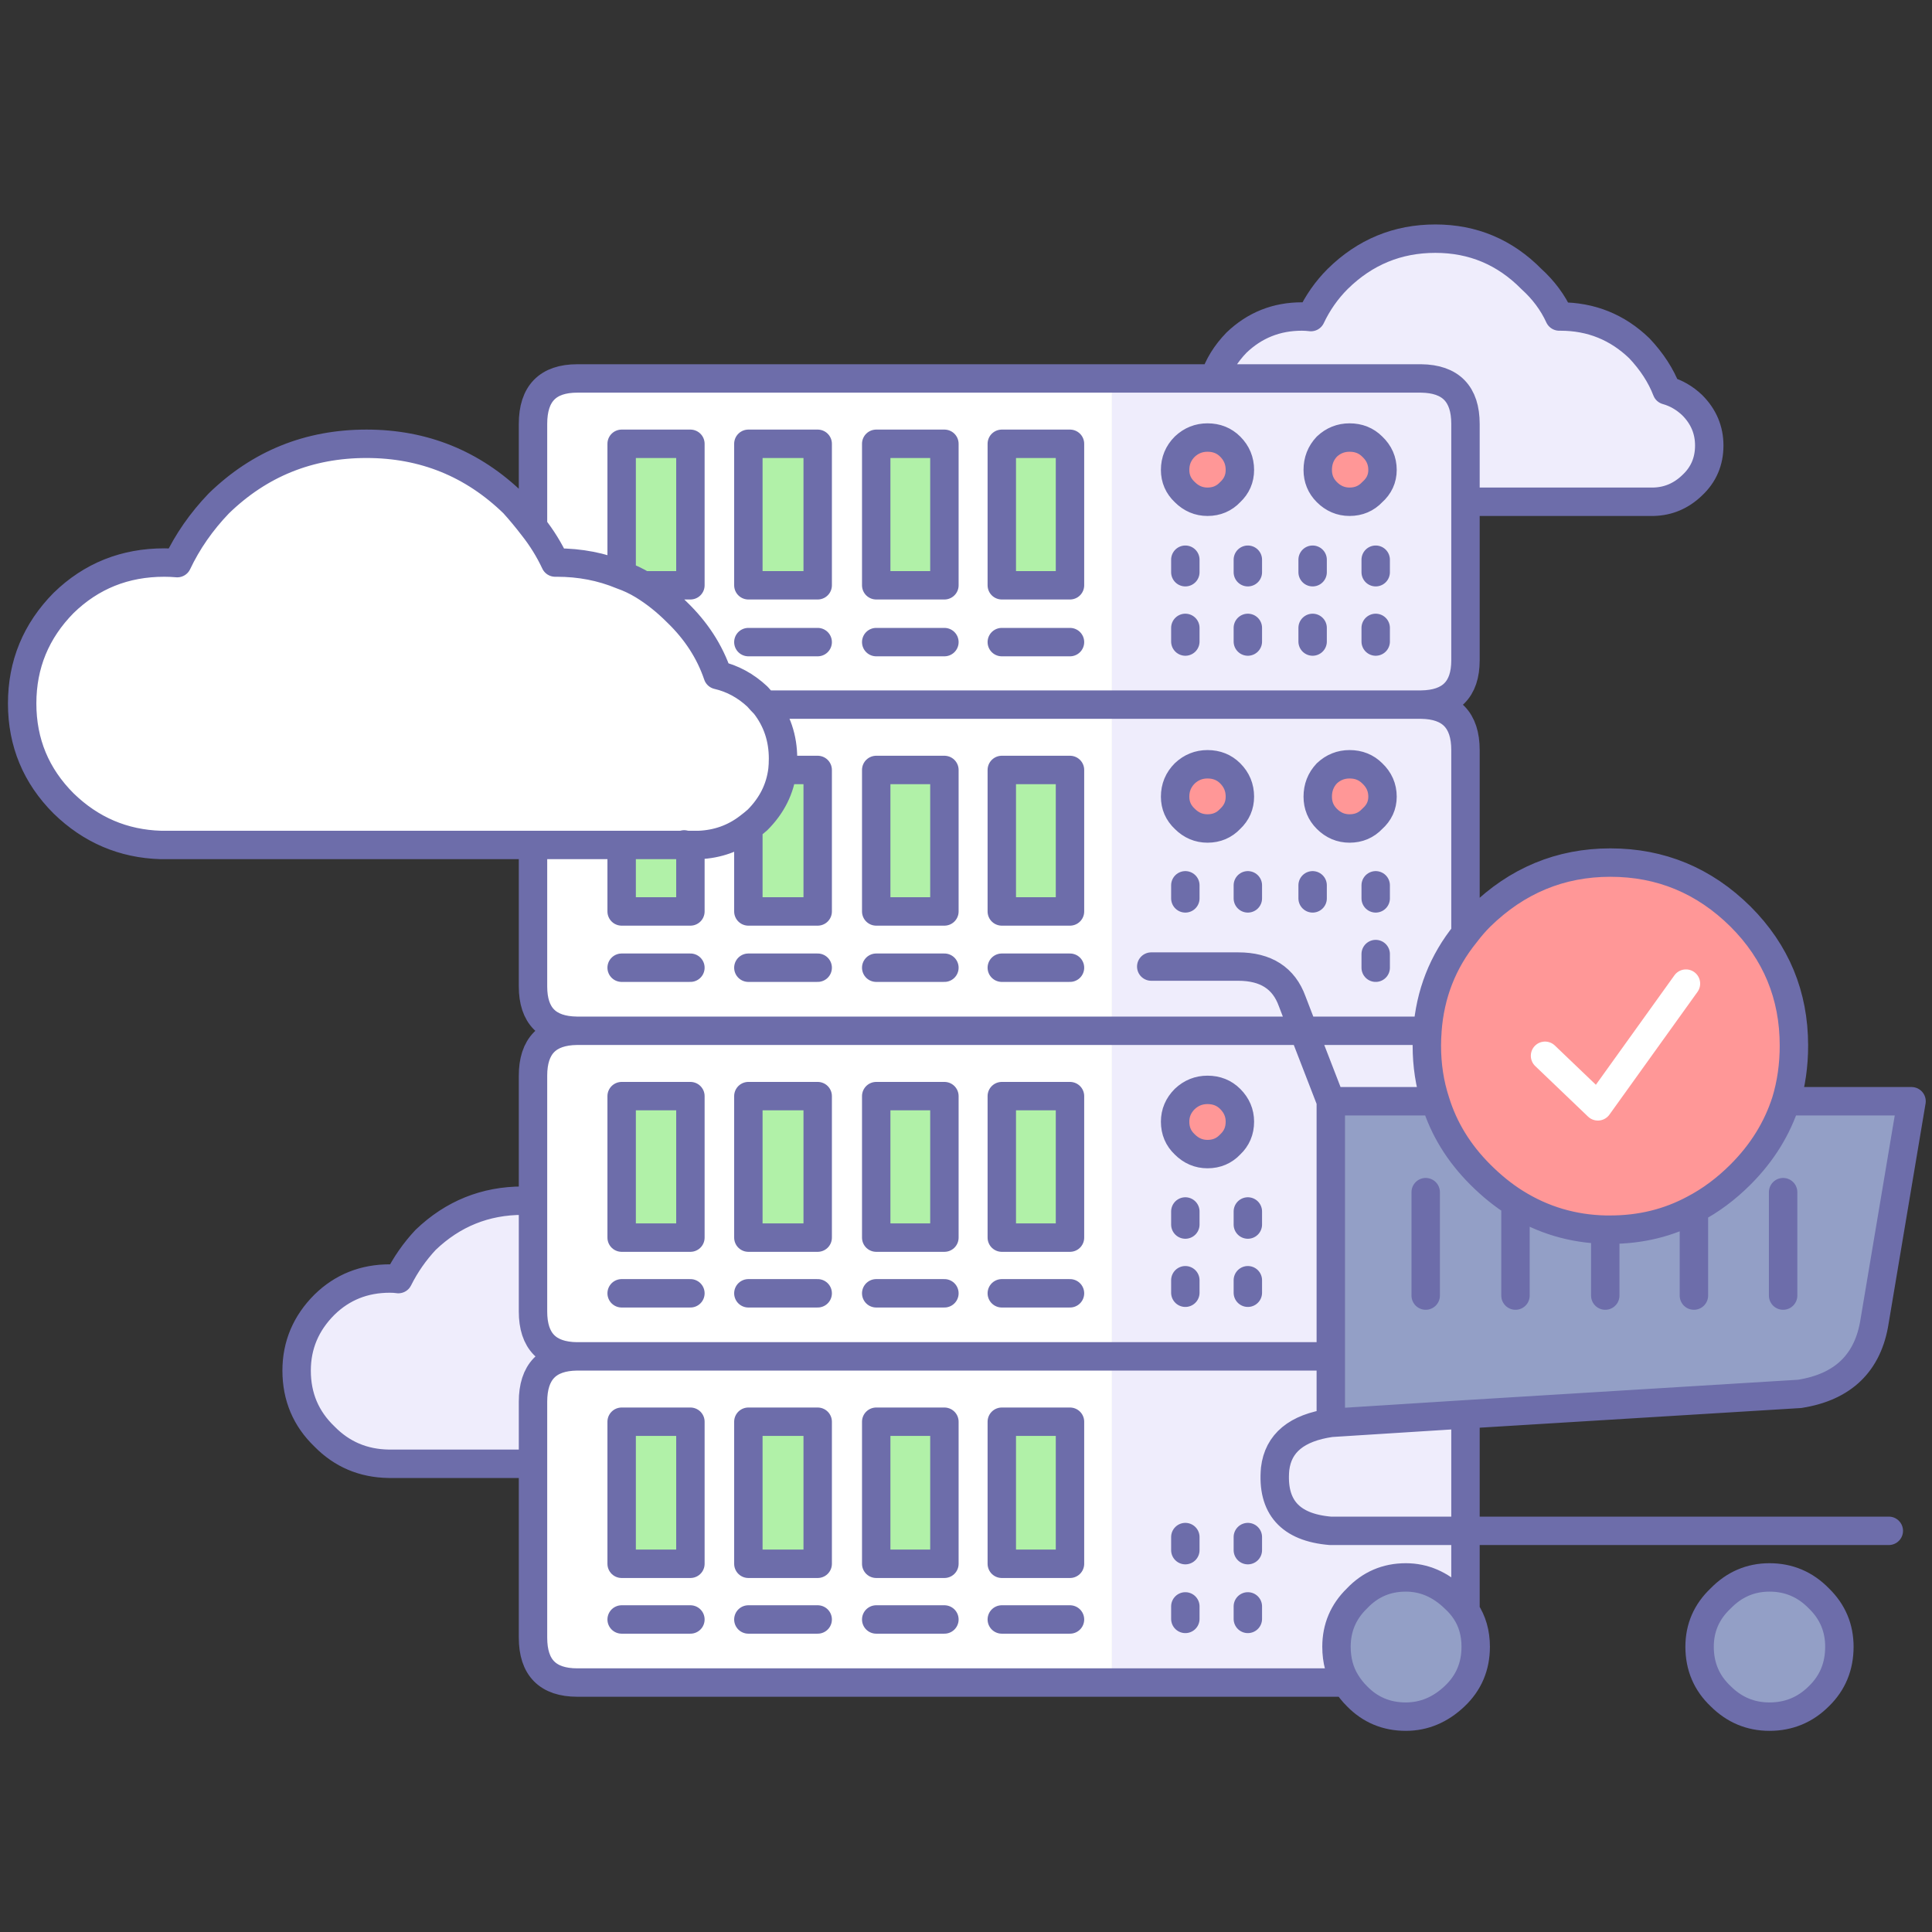 
<svg xmlns="http://www.w3.org/2000/svg" version="1.1" xmlns:xlink="http://www.w3.org/1999/xlink" preserveAspectRatio="none" x="0px" y="0px" width="170px" height="170px" viewBox="0 0 170 170">
<rect x="0" y="0" width="170" height="170" fill="#333333" stroke="none"/>
<defs>
<g id="Layer0_0_FILL">
<path fill="#939FC6" stroke="none" d="
M 160.05 140.65
Q 158.25 138.8 155.7 138.8 153.2 138.8 151.4 140.65 149.55 142.4 149.55 144.9 149.55 147.5 151.4 149.25 153.2 151.05 155.7 151.05 158.25 151.05 160.05 149.25 161.85 147.5 161.85 144.9 161.85 142.4 160.05 140.65
M 128 140.65
Q 126.1 138.8 123.7 138.8 121.15 138.8 119.4 140.65 117.6 142.4 117.6 144.9 117.6 146.7 118.45 148.05 118.85 148.7 119.4 149.25 121.15 151.05 123.7 151.05 126.1 151.05 128 149.25 129.85 147.5 129.85 144.9 129.85 143.1 128.95 141.75 128.55 141.15 128 140.65
M 164.95 116.25
L 168.2 96.9 157.15 96.9
Q 156 100.5 153.15 103.35 151.25 105.25 149.05 106.4
L 149.05 114 149.05 106.4
Q 145.7 108.2 141.7 108.2 141.45 108.2 141.25 108.2
L 141.25 114 141.25 108.2
Q 136.95 108.1 133.35 105.85
L 133.35 114 133.35 105.85
Q 131.75 104.85 130.25 103.35 127.4 100.5 126.3 96.9
L 117.1 96.9 117.1 119.35 117.1 125.2 128.95 124.45 158.35 122.65
Q 164.1 121.75 164.95 116.25
M 156.9 104.9
L 156.9 114 156.9 104.9
M 125.45 104.9
L 125.45 114 125.45 104.9 Z"/>

<path fill="#EFEDFC" stroke="none" d="
M 123.7 138.8
Q 126.1 138.8 128 140.65 128.55 141.15 128.95 141.75
L 128.95 134.7 117.05 134.7
Q 111.75 134.25 112.2 129.25 112.6 125.85 117.1 125.2
L 117.1 119.35 97.85 119.35 97.85 148.05 118.45 148.05
Q 117.6 146.7 117.6 144.9 117.6 142.4 119.4 140.65 121.15 138.8 123.7 138.8
M 104.3 142.45
L 104.3 141.35 104.3 142.45
M 104.3 136.4
L 104.3 135.25 104.3 136.4
M 109.8 142.45
L 109.8 141.35 109.8 142.45
M 109.8 136.4
L 109.8 135.25 109.8 136.4
M 128.95 134.7
L 128.95 124.45 117.1 125.2
Q 112.6 125.85 112.2 129.25 111.75 134.25 117.05 134.7
L 128.95 134.7
M 46.9 123.35
Q 46.9 119.4 50.75 119.35 46.9 119.3 46.9 115.4
L 46.9 105.7
Q 46.5 105.65 46 105.65 41.05 105.65 37.45 109.1 36 110.65 35.05 112.55 34.75 112.5 34.3 112.5 30.9 112.5 28.55 114.8 26.1 117.25 26.1 120.6 26.1 124.05 28.55 126.4 30.85 128.75 34.2 128.8
L 46.9 128.8 46.9 123.35
M 117.1 96.9
L 114.7 90.7 97.85 90.7 97.85 119.35 117.1 119.35 117.1 96.9
M 108.25 96.7
Q 109.1 97.55 109.1 98.7 109.1 99.9 108.25 100.7 107.45 101.55 106.25 101.55 105.1 101.55 104.25 100.7 103.4 99.9 103.4 98.7 103.4 97.55 104.25 96.7 105.1 95.9 106.25 95.9 107.45 95.9 108.25 96.7
M 104.3 107.75
L 104.3 106.6 104.3 107.75
M 109.8 107.75
L 109.8 106.6 109.8 107.75
M 109.8 113.75
L 109.8 112.65 109.8 113.75
M 104.3 113.75
L 104.3 112.65 104.3 113.75
M 114.7 90.7
L 117.1 96.9 126.3 96.9
Q 125.55 94.6 125.55 92 125.55 91.35 125.6 90.75 125.381 90.706 125.2 90.7
L 114.7 90.7
M 101.3 85.05
L 108.95 85.05
Q 112.6 85.05 113.7 88.1
L 114.7 90.7 125.2 90.7
Q 125.381 90.7 125.6 90.7 125.95 85.85 128.95 82.15
L 128.95 66
Q 128.95 62.05 125.05 62
L 97.85 62 97.85 90.7 114.7 90.7 113.7 88.1
Q 112.6 85.05 108.95 85.05
L 101.3 85.05
M 106.25 67.25
Q 107.45 67.25 108.25 68.05 109.1 68.9 109.1 70.1 109.1 71.25 108.25 72.05 107.45 72.9 106.25 72.9 105.1 72.9 104.25 72.05 103.4 71.25 103.4 70.1 103.4 68.9 104.25 68.05 105.1 67.25 106.25 67.25
M 118.75 72.9
Q 117.6 72.9 116.75 72.05 115.95 71.25 115.95 70.1 115.95 68.9 116.75 68.05 117.6 67.25 118.75 67.25 119.95 67.25 120.75 68.05 121.65 68.9 121.65 70.1 121.65 71.25 120.75 72.05 119.95 72.9 118.75 72.9
M 115.5 79.05
L 115.5 77.9 115.5 79.05
M 121.05 85.15
L 121.05 83.95 121.05 85.15
M 121.05 79.05
L 121.05 77.9 121.05 79.05
M 109.8 79.05
L 109.8 77.9 109.8 79.05
M 104.3 79.05
L 104.3 77.9 104.3 79.05
M 128.95 37.3
Q 128.95 33.35 125.05 33.3
L 106.85 33.3 97.85 33.3 97.85 62 125.05 62
Q 128.95 61.95 128.95 58.1
L 128.95 44.15 128.95 37.3
M 104.25 43.3
Q 103.4 42.5 103.4 41.35 103.4 40.15 104.25 39.3 105.1 38.5 106.25 38.5 107.45 38.5 108.25 39.3 109.1 40.15 109.1 41.35 109.1 42.5 108.25 43.3 107.45 44.15 106.25 44.15 105.1 44.15 104.25 43.3
M 116.75 43.3
Q 115.95 42.5 115.95 41.35 115.95 40.15 116.75 39.3 117.6 38.5 118.75 38.5 119.95 38.5 120.75 39.3 121.65 40.15 121.65 41.35 121.65 42.5 120.75 43.3 119.95 44.15 118.75 44.15 117.6 44.15 116.75 43.3
M 121.05 56.45
L 121.05 55.25 121.05 56.45
M 115.5 56.45
L 115.5 55.25 115.5 56.45
M 109.8 56.45
L 109.8 55.25 109.8 56.45
M 104.3 56.45
L 104.3 55.25 104.3 56.45
M 109.8 50.35
L 109.8 49.25 109.8 50.35
M 104.3 50.35
L 104.3 49.25 104.3 50.35
M 115.5 50.35
L 115.5 49.25 115.5 50.35
M 121.05 50.35
L 121.05 49.25 121.05 50.35
M 134.75 24.55
Q 131.25 21 126.3 21 121.3 21 117.7 24.55 116.25 26 115.35 27.9 114.95 27.85 114.55 27.85 111.2 27.85 108.8 30.15 107.4 31.6 106.85 33.3
L 125.05 33.3
Q 128.95 33.35 128.95 37.3
L 128.95 44.15 144.7 44.15
Q 144.85 44.15 145.05 44.15
L 145.5 44.15
Q 147.45 44.1 148.9 42.7 150.4 41.3 150.4 39.2 150.4 37.15 148.9 35.65 147.9 34.7 146.65 34.35 145.9 32.4 144.25 30.65 141.35 27.85 137.3 27.85 137.25 27.85 137.2 27.85 136.35 26 134.75 24.55 Z"/>

<path fill="#FFFFFF" stroke="none" d="
M 50.75 119.35
Q 46.9 119.4 46.9 123.35
L 46.9 128.8 46.9 144.1
Q 46.9 148.05 50.8 148.05
L 97.85 148.05 97.85 119.35 50.75 119.35
M 54.7 137.6
L 54.7 125.1 60.75 125.1 60.75 137.6 54.7 137.6
M 71.95 125.1
L 71.95 137.6 65.85 137.6 65.85 125.1 71.95 125.1
M 77.1 137.6
L 77.1 125.1 83.1 125.1 83.1 137.6 77.1 137.6
M 65.85 142.5
L 71.95 142.5 65.85 142.5
M 54.7 142.5
L 60.75 142.5 54.7 142.5
M 88.15 137.6
L 88.15 125.1 94.15 125.1 94.15 137.6 88.15 137.6
M 88.15 142.5
L 94.15 142.5 88.15 142.5
M 77.1 142.5
L 83.1 142.5 77.1 142.5
M 50.75 90.7
Q 46.9 90.75 46.9 94.65
L 46.9 105.7 46.9 115.4
Q 46.9 119.3 50.75 119.35
L 97.85 119.35 97.85 90.7 50.75 90.7
M 88.15 96.45
L 94.15 96.45 94.15 108.9 88.15 108.9 88.15 96.45
M 65.85 96.45
L 71.95 96.45 71.95 108.9 65.85 108.9 65.85 96.45
M 54.7 96.45
L 60.75 96.45 60.75 108.9 54.7 108.9 54.7 96.45
M 65.85 113.8
L 71.95 113.8 65.85 113.8
M 54.7 113.8
L 60.75 113.8 54.7 113.8
M 88.15 113.8
L 94.15 113.8 88.15 113.8
M 77.1 113.8
L 83.1 113.8 77.1 113.8
M 83.1 96.45
L 83.1 108.9 77.1 108.9 77.1 96.45 83.1 96.45
M 46.9 46.35
Q 46.1 45.3 45.2 44.3 39.8 39.05 32.25 39.05 24.65 39.05 19.25 44.3 16.95 46.7 15.6 49.55 15 49.5 14.45 49.5 9.25 49.5 5.6 53.05 1.95 56.75 1.95 61.9 1.95 67.05 5.6 70.7 9.2 74.2 14.15 74.35
L 46.9 74.35 54.7 74.35 60.2 74.35 60.2 74.3
Q 60.381 74.345 60.55 74.35
L 60.75 74.35 61.5 74.35
Q 63.95 74.25 65.85 72.8 66.25 72.5 66.65 72.15 68.55 70.25 68.85 67.75 68.9 67.3 68.9 66.75 68.9 64.05 67.3 62 66.95 61.65 66.65 61.3 65.1 59.85 63.15 59.4 62.1 56.3 59.55 53.85 58.15 52.45 56.6 51.5 55.7 50.95 54.7 50.6 52.05 49.5 49 49.5 48.9 49.5 48.85 49.5 48.05 47.8 46.9 46.35
M 97.85 62
L 97.85 33.3 50.8 33.3
Q 46.9 33.3 46.9 37.3
L 46.9 46.35
Q 48.05 47.8 48.85 49.5 48.9 49.5 49 49.5 52.05 49.5 54.7 50.6
L 54.7 39.05 60.75 39.05 60.75 51.5 56.6 51.5
Q 58.15 52.45 59.55 53.85 62.1 56.3 63.15 59.4 65.1 59.85 66.65 61.3 66.95 61.65 67.3 62
L 97.85 62
M 88.15 39.05
L 94.15 39.05 94.15 51.5 88.15 51.5 88.15 39.05
M 88.15 56.5
L 94.15 56.5 88.15 56.5
M 83.1 39.05
L 83.1 51.5 77.1 51.5 77.1 39.05 83.1 39.05
M 65.85 39.05
L 71.95 39.05 71.95 51.5 65.85 51.5 65.85 39.05
M 65.85 56.5
L 71.95 56.5 65.85 56.5
M 77.1 56.5
L 83.1 56.5 77.1 56.5
M 97.85 90.7
L 97.85 62 67.3 62
Q 68.9 64.05 68.9 66.75 68.9 67.3 68.85 67.75
L 71.95 67.75 71.95 80.2 65.85 80.2 65.85 72.8
Q 63.95 74.25 61.5 74.35
L 60.75 74.35 60.75 80.2 54.7 80.2 54.7 74.35 46.9 74.35 46.9 86.8
Q 46.9 90.65 50.75 90.7
L 97.85 90.7
M 88.15 67.75
L 94.15 67.75 94.15 80.2 88.15 80.2 88.15 67.75
M 88.15 85.15
L 94.15 85.15 88.15 85.15
M 83.1 67.75
L 83.1 80.2 77.1 80.2 77.1 67.75 83.1 67.75
M 65.85 85.15
L 71.95 85.15 65.85 85.15
M 54.7 85.15
L 60.75 85.15 54.7 85.15
M 77.1 85.15
L 83.1 85.15 77.1 85.15 Z"/>

<path fill="#B1F1A8" stroke="none" d="
M 88.15 125.1
L 88.15 137.6 94.15 137.6 94.15 125.1 88.15 125.1
M 77.1 125.1
L 77.1 137.6 83.1 137.6 83.1 125.1 77.1 125.1
M 71.95 137.6
L 71.95 125.1 65.85 125.1 65.85 137.6 71.95 137.6
M 54.7 125.1
L 54.7 137.6 60.75 137.6 60.75 125.1 54.7 125.1
M 83.1 108.9
L 83.1 96.45 77.1 96.45 77.1 108.9 83.1 108.9
M 60.75 96.45
L 54.7 96.45 54.7 108.9 60.75 108.9 60.75 96.45
M 71.95 96.45
L 65.85 96.45 65.85 108.9 71.95 108.9 71.95 96.45
M 94.15 96.45
L 88.15 96.45 88.15 108.9 94.15 108.9 94.15 96.45
M 60.55 74.35
L 60.2 74.35 54.7 74.35 54.7 80.2 60.75 80.2 60.75 74.35 60.55 74.35
M 60.55 74.35
Q 60.381 74.345 60.2 74.3
L 60.2 74.35 60.55 74.35
M 68.85 67.75
Q 68.55 70.25 66.65 72.15 66.25 72.5 65.85 72.8
L 65.85 80.2 71.95 80.2 71.95 67.75 68.85 67.75
M 60.75 39.05
L 54.7 39.05 54.7 50.6
Q 55.7 50.95 56.6 51.5
L 60.75 51.5 60.75 39.05
M 71.95 39.05
L 65.85 39.05 65.85 51.5 71.95 51.5 71.95 39.05
M 83.1 51.5
L 83.1 39.05 77.1 39.05 77.1 51.5 83.1 51.5
M 94.15 39.05
L 88.15 39.05 88.15 51.5 94.15 51.5 94.15 39.05
M 83.1 80.2
L 83.1 67.75 77.1 67.75 77.1 80.2 83.1 80.2
M 94.15 67.75
L 88.15 67.75 88.15 80.2 94.15 80.2 94.15 67.75 Z"/>

<path fill="#FF9797" stroke="none" d="
M 130.25 80.65
Q 129.55 81.35 128.95 82.15 125.95 85.85 125.6 90.7
L 125.6 90.75
Q 125.55 91.35 125.55 92 125.55 94.6 126.3 96.9 127.4 100.5 130.25 103.35 131.75 104.85 133.35 105.85 136.95 108.1 141.25 108.2 141.45 108.2 141.7 108.2 145.7 108.2 149.05 106.4 151.25 105.25 153.15 103.35 156 100.5 157.15 96.9 157.85 94.6 157.85 92 157.85 85.35 153.15 80.65 148.35 75.9 141.7 75.9 135.1 75.9 130.25 80.65
M 135.95 92.9
L 140.6 97.35 148.35 86.55 140.6 97.35 135.95 92.9
M 109.1 98.7
Q 109.1 97.55 108.25 96.7 107.45 95.9 106.25 95.9 105.1 95.9 104.25 96.7 103.4 97.55 103.4 98.7 103.4 99.9 104.25 100.7 105.1 101.55 106.25 101.55 107.45 101.55 108.25 100.7 109.1 99.9 109.1 98.7
M 116.75 72.05
Q 117.6 72.9 118.75 72.9 119.95 72.9 120.75 72.05 121.65 71.25 121.65 70.1 121.65 68.9 120.75 68.05 119.95 67.25 118.75 67.25 117.6 67.25 116.75 68.05 115.95 68.9 115.95 70.1 115.95 71.25 116.75 72.05
M 108.25 68.05
Q 107.45 67.25 106.25 67.25 105.1 67.25 104.25 68.05 103.4 68.9 103.4 70.1 103.4 71.25 104.25 72.05 105.1 72.9 106.25 72.9 107.45 72.9 108.25 72.05 109.1 71.25 109.1 70.1 109.1 68.9 108.25 68.05
M 115.95 41.35
Q 115.95 42.5 116.75 43.3 117.6 44.15 118.75 44.15 119.95 44.15 120.75 43.3 121.65 42.5 121.65 41.35 121.65 40.15 120.75 39.3 119.95 38.5 118.75 38.5 117.6 38.5 116.75 39.3 115.95 40.15 115.95 41.35
M 103.4 41.35
Q 103.4 42.5 104.25 43.3 105.1 44.15 106.25 44.15 107.45 44.15 108.25 43.3 109.1 42.5 109.1 41.35 109.1 40.15 108.25 39.3 107.45 38.5 106.25 38.5 105.1 38.5 104.25 39.3 103.4 40.15 103.4 41.35 Z"/>
</g>

<path id="Layer0_0_1_STROKES" stroke="#6D6DAA" stroke-width="2.5" stroke-linejoin="round" stroke-linecap="round" fill="none" d="
M 157.15 96.9
L 168.2 96.9 164.95 116.25
Q 164.1 121.75 158.35 122.65
L 128.95 124.45 128.95 134.7 166.2 134.7
M 128.95 44.15
L 144.7 44.15
Q 144.85 44.15 145.05 44.15
L 145.5 44.15
Q 147.45 44.1 148.9 42.7 150.4 41.3 150.4 39.2 150.4 37.15 148.9 35.65 147.9 34.7 146.65 34.35 145.9 32.4 144.25 30.65 141.35 27.85 137.3 27.85 137.25 27.85 137.2 27.85 136.35 26 134.75 24.55 131.25 21 126.3 21 121.3 21 117.7 24.55 116.25 26 115.35 27.9 114.95 27.85 114.55 27.85 111.2 27.85 108.8 30.15 107.4 31.6 106.85 33.3
L 125.05 33.3
Q 128.95 33.35 128.95 37.3
L 128.95 44.15 128.95 58.1
Q 128.95 61.95 125.05 62 128.95 62.05 128.95 66
L 128.95 82.15
Q 129.55 81.35 130.25 80.65 135.1 75.9 141.7 75.9 148.35 75.9 153.15 80.65 157.85 85.35 157.85 92 157.85 94.6 157.15 96.9 156 100.5 153.15 103.35 151.25 105.25 149.05 106.4
L 149.05 114
M 88.15 39.05
L 94.15 39.05 94.15 51.5 88.15 51.5 88.15 39.05 Z
M 109.1 41.35
Q 109.1 42.5 108.25 43.3 107.45 44.15 106.25 44.15 105.1 44.15 104.25 43.3 103.4 42.5 103.4 41.35 103.4 40.15 104.25 39.3 105.1 38.5 106.25 38.5 107.45 38.5 108.25 39.3 109.1 40.15 109.1 41.35 Z
M 121.65 41.35
Q 121.65 42.5 120.75 43.3 119.95 44.15 118.75 44.15 117.6 44.15 116.75 43.3 115.95 42.5 115.95 41.35 115.95 40.15 116.75 39.3 117.6 38.5 118.75 38.5 119.95 38.5 120.75 39.3 121.65 40.15 121.65 41.35 Z
M 97.85 33.3
L 106.85 33.3
M 121.05 56.45
L 121.05 55.25
M 115.5 56.45
L 115.5 55.25
M 109.8 56.45
L 109.8 55.25
M 104.3 56.45
L 104.3 55.25
M 109.1 70.1
Q 109.1 71.25 108.25 72.05 107.45 72.9 106.25 72.9 105.1 72.9 104.25 72.05 103.4 71.25 103.4 70.1 103.4 68.9 104.25 68.05 105.1 67.25 106.25 67.25 107.45 67.25 108.25 68.05 109.1 68.9 109.1 70.1 Z
M 121.65 70.1
Q 121.65 71.25 120.75 72.05 119.95 72.9 118.75 72.9 117.6 72.9 116.75 72.05 115.95 71.25 115.95 70.1 115.95 68.9 116.75 68.05 117.6 67.25 118.75 67.25 119.95 67.25 120.75 68.05 121.65 68.9 121.65 70.1 Z
M 88.15 67.75
L 94.15 67.75 94.15 80.2 88.15 80.2 88.15 67.75 Z
M 88.15 56.5
L 94.15 56.5
M 88.15 96.45
L 94.15 96.45 94.15 108.9 88.15 108.9 88.15 96.45 Z
M 88.15 85.15
L 94.15 85.15
M 115.5 79.05
L 115.5 77.9
M 121.05 85.15
L 121.05 83.95
M 121.05 79.05
L 121.05 77.9
M 109.8 79.05
L 109.8 77.9
M 104.3 79.05
L 104.3 77.9
M 101.3 85.05
L 108.95 85.05
Q 112.6 85.05 113.7 88.1
L 114.7 90.7 125.2 90.7
Q 125.381 90.7 125.6 90.7 125.95 85.85 128.95 82.15
M 109.1 98.7
Q 109.1 99.9 108.25 100.7 107.45 101.55 106.25 101.55 105.1 101.55 104.25 100.7 103.4 99.9 103.4 98.7 103.4 97.55 104.25 96.7 105.1 95.9 106.25 95.9 107.45 95.9 108.25 96.7 109.1 97.55 109.1 98.7 Z
M 114.7 90.7
L 117.1 96.9 126.3 96.9
Q 125.55 94.6 125.55 92 125.55 91.35 125.6 90.75 125.381 90.706 125.2 90.7
M 97.85 90.7
L 114.7 90.7
M 77.1 67.75
L 83.1 67.75 83.1 80.2 77.1 80.2 77.1 67.75 Z
M 125.6 90.75
L 125.6 90.7
M 97.85 62
L 125.05 62
M 77.1 39.05
L 83.1 39.05 83.1 51.5 77.1 51.5 77.1 39.05 Z
M 97.85 62
L 67.3 62
Q 68.9 64.05 68.9 66.75 68.9 67.3 68.85 67.75
L 71.95 67.75 71.95 80.2 65.85 80.2 65.85 72.8
Q 63.95 74.25 61.5 74.35
L 60.75 74.35 60.75 80.2 54.7 80.2 54.7 74.35 46.9 74.35 46.9 86.8
Q 46.9 90.65 50.75 90.7
L 97.85 90.7
M 97.85 119.35
L 117.1 119.35 117.1 96.9
M 109.8 50.35
L 109.8 49.25
M 104.3 50.35
L 104.3 49.25
M 115.5 50.35
L 115.5 49.25
M 121.05 50.35
L 121.05 49.25
M 46.9 74.35
L 14.15 74.35
Q 9.2 74.2 5.6 70.7 1.95 67.05 1.95 61.9 1.95 56.75 5.6 53.05 9.25 49.5 14.45 49.5 15 49.5 15.6 49.55 16.95 46.7 19.25 44.3 24.65 39.05 32.25 39.05 39.8 39.05 45.2 44.3 46.1 45.3 46.9 46.35
L 46.9 37.3
Q 46.9 33.3 50.8 33.3
L 97.85 33.3
M 54.7 50.6
L 54.7 39.05 60.75 39.05 60.75 51.5 56.6 51.5
Q 58.15 52.45 59.55 53.85 62.1 56.3 63.15 59.4 65.1 59.85 66.65 61.3 66.95 61.65 67.3 62
M 65.85 39.05
L 71.95 39.05 71.95 51.5 65.85 51.5 65.85 39.05 Z
M 68.85 67.75
Q 68.55 70.25 66.65 72.15 66.25 72.5 65.85 72.8
M 65.85 56.5
L 71.95 56.5
M 54.7 50.6
Q 55.7 50.95 56.6 51.5
M 46.9 46.35
Q 48.05 47.8 48.85 49.5 48.9 49.5 49 49.5 52.05 49.5 54.7 50.6
M 60.575 74.35
Q 60.381 74.345 60.2 74.3
L 60.2 74.35 60.575 74.35 60.75 74.35
M 60.2 74.35
L 54.7 74.35
M 46.9 105.7
L 46.9 94.65
Q 46.9 90.75 50.75 90.7
M 65.85 96.45
L 71.95 96.45 71.95 108.9 65.85 108.9 65.85 96.45 Z
M 65.85 85.15
L 71.95 85.15
M 54.7 96.45
L 60.75 96.45 60.75 108.9 54.7 108.9 54.7 96.45 Z
M 54.7 85.15
L 60.75 85.15
M 65.85 113.8
L 71.95 113.8
M 46.9 128.8
L 46.9 123.35
Q 46.9 119.4 50.75 119.35 46.9 119.3 46.9 115.4
L 46.9 105.7
Q 46.5 105.65 46 105.65 41.05 105.65 37.45 109.1 36 110.65 35.05 112.55 34.75 112.5 34.3 112.5 30.9 112.5 28.55 114.8 26.1 117.25 26.1 120.6 26.1 124.05 28.55 126.4 30.85 128.75 34.2 128.8
L 46.9 128.8 46.9 144.1
Q 46.9 148.05 50.8 148.05
L 97.85 148.05
M 50.75 119.35
L 97.85 119.35
M 54.7 125.1
L 60.75 125.1 60.75 137.6 54.7 137.6 54.7 125.1 Z
M 65.85 125.1
L 71.95 125.1 71.95 137.6 65.85 137.6 65.85 125.1 Z
M 77.1 125.1
L 83.1 125.1 83.1 137.6 77.1 137.6 77.1 125.1 Z
M 65.85 142.5
L 71.95 142.5
M 54.7 142.5
L 60.75 142.5
M 54.7 113.8
L 60.75 113.8
M 156.9 104.9
L 156.9 114
M 149.05 106.4
Q 145.7 108.2 141.7 108.2 141.45 108.2 141.25 108.2
L 141.25 114
M 133.35 105.85
Q 131.75 104.85 130.25 103.35 127.4 100.5 126.3 96.9
M 133.35 114
L 133.35 105.85
Q 136.95 108.1 141.25 108.2
M 125.45 104.9
L 125.45 114
M 118.45 148.05
Q 117.6 146.7 117.6 144.9 117.6 142.4 119.4 140.65 121.15 138.8 123.7 138.8 126.1 138.8 128 140.65 128.55 141.15 128.95 141.75
L 128.95 134.7 117.05 134.7
Q 111.75 134.25 112.2 129.25 112.6 125.85 117.1 125.2
L 117.1 119.35
M 128.95 141.75
Q 129.85 143.1 129.85 144.9 129.85 147.5 128 149.25 126.1 151.05 123.7 151.05 121.15 151.05 119.4 149.25 118.85 148.7 118.45 148.05
L 97.85 148.05
M 161.85 144.9
Q 161.85 147.5 160.05 149.25 158.25 151.05 155.7 151.05 153.2 151.05 151.4 149.25 149.55 147.5 149.55 144.9 149.55 142.4 151.4 140.65 153.2 138.8 155.7 138.8 158.25 138.8 160.05 140.65 161.85 142.4 161.85 144.9 Z
M 104.3 107.75
L 104.3 106.6
M 109.8 107.75
L 109.8 106.6
M 109.8 113.75
L 109.8 112.65
M 104.3 113.75
L 104.3 112.65
M 88.15 113.8
L 94.15 113.8
M 88.15 125.1
L 94.15 125.1 94.15 137.6 88.15 137.6 88.15 125.1 Z
M 88.15 142.5
L 94.15 142.5
M 104.3 142.45
L 104.3 141.35
M 104.3 136.4
L 104.3 135.25
M 109.8 142.45
L 109.8 141.35
M 109.8 136.4
L 109.8 135.25
M 128.95 124.45
L 117.1 125.2
M 77.1 142.5
L 83.1 142.5
M 77.1 113.8
L 83.1 113.8
M 77.1 96.45
L 83.1 96.45 83.1 108.9 77.1 108.9 77.1 96.45 Z
M 77.1 85.15
L 83.1 85.15
M 77.1 56.5
L 83.1 56.5"/>

<path id="Layer0_0_2_STROKES" stroke="#FFFFFF" stroke-width="2.5" stroke-linejoin="round" stroke-linecap="round" fill="none" d="
M 135.95 92.9
L 140.6 97.35 148.35 86.55"/>
</defs>

<g transform="matrix( 1, 0, 0, 1, 0,0) ">
<use xlink:href="#Layer0_0_FILL"/>

<use xlink:href="#Layer0_0_1_STROKES"/>

<use xlink:href="#Layer0_0_2_STROKES"/>
</g>
</svg>
